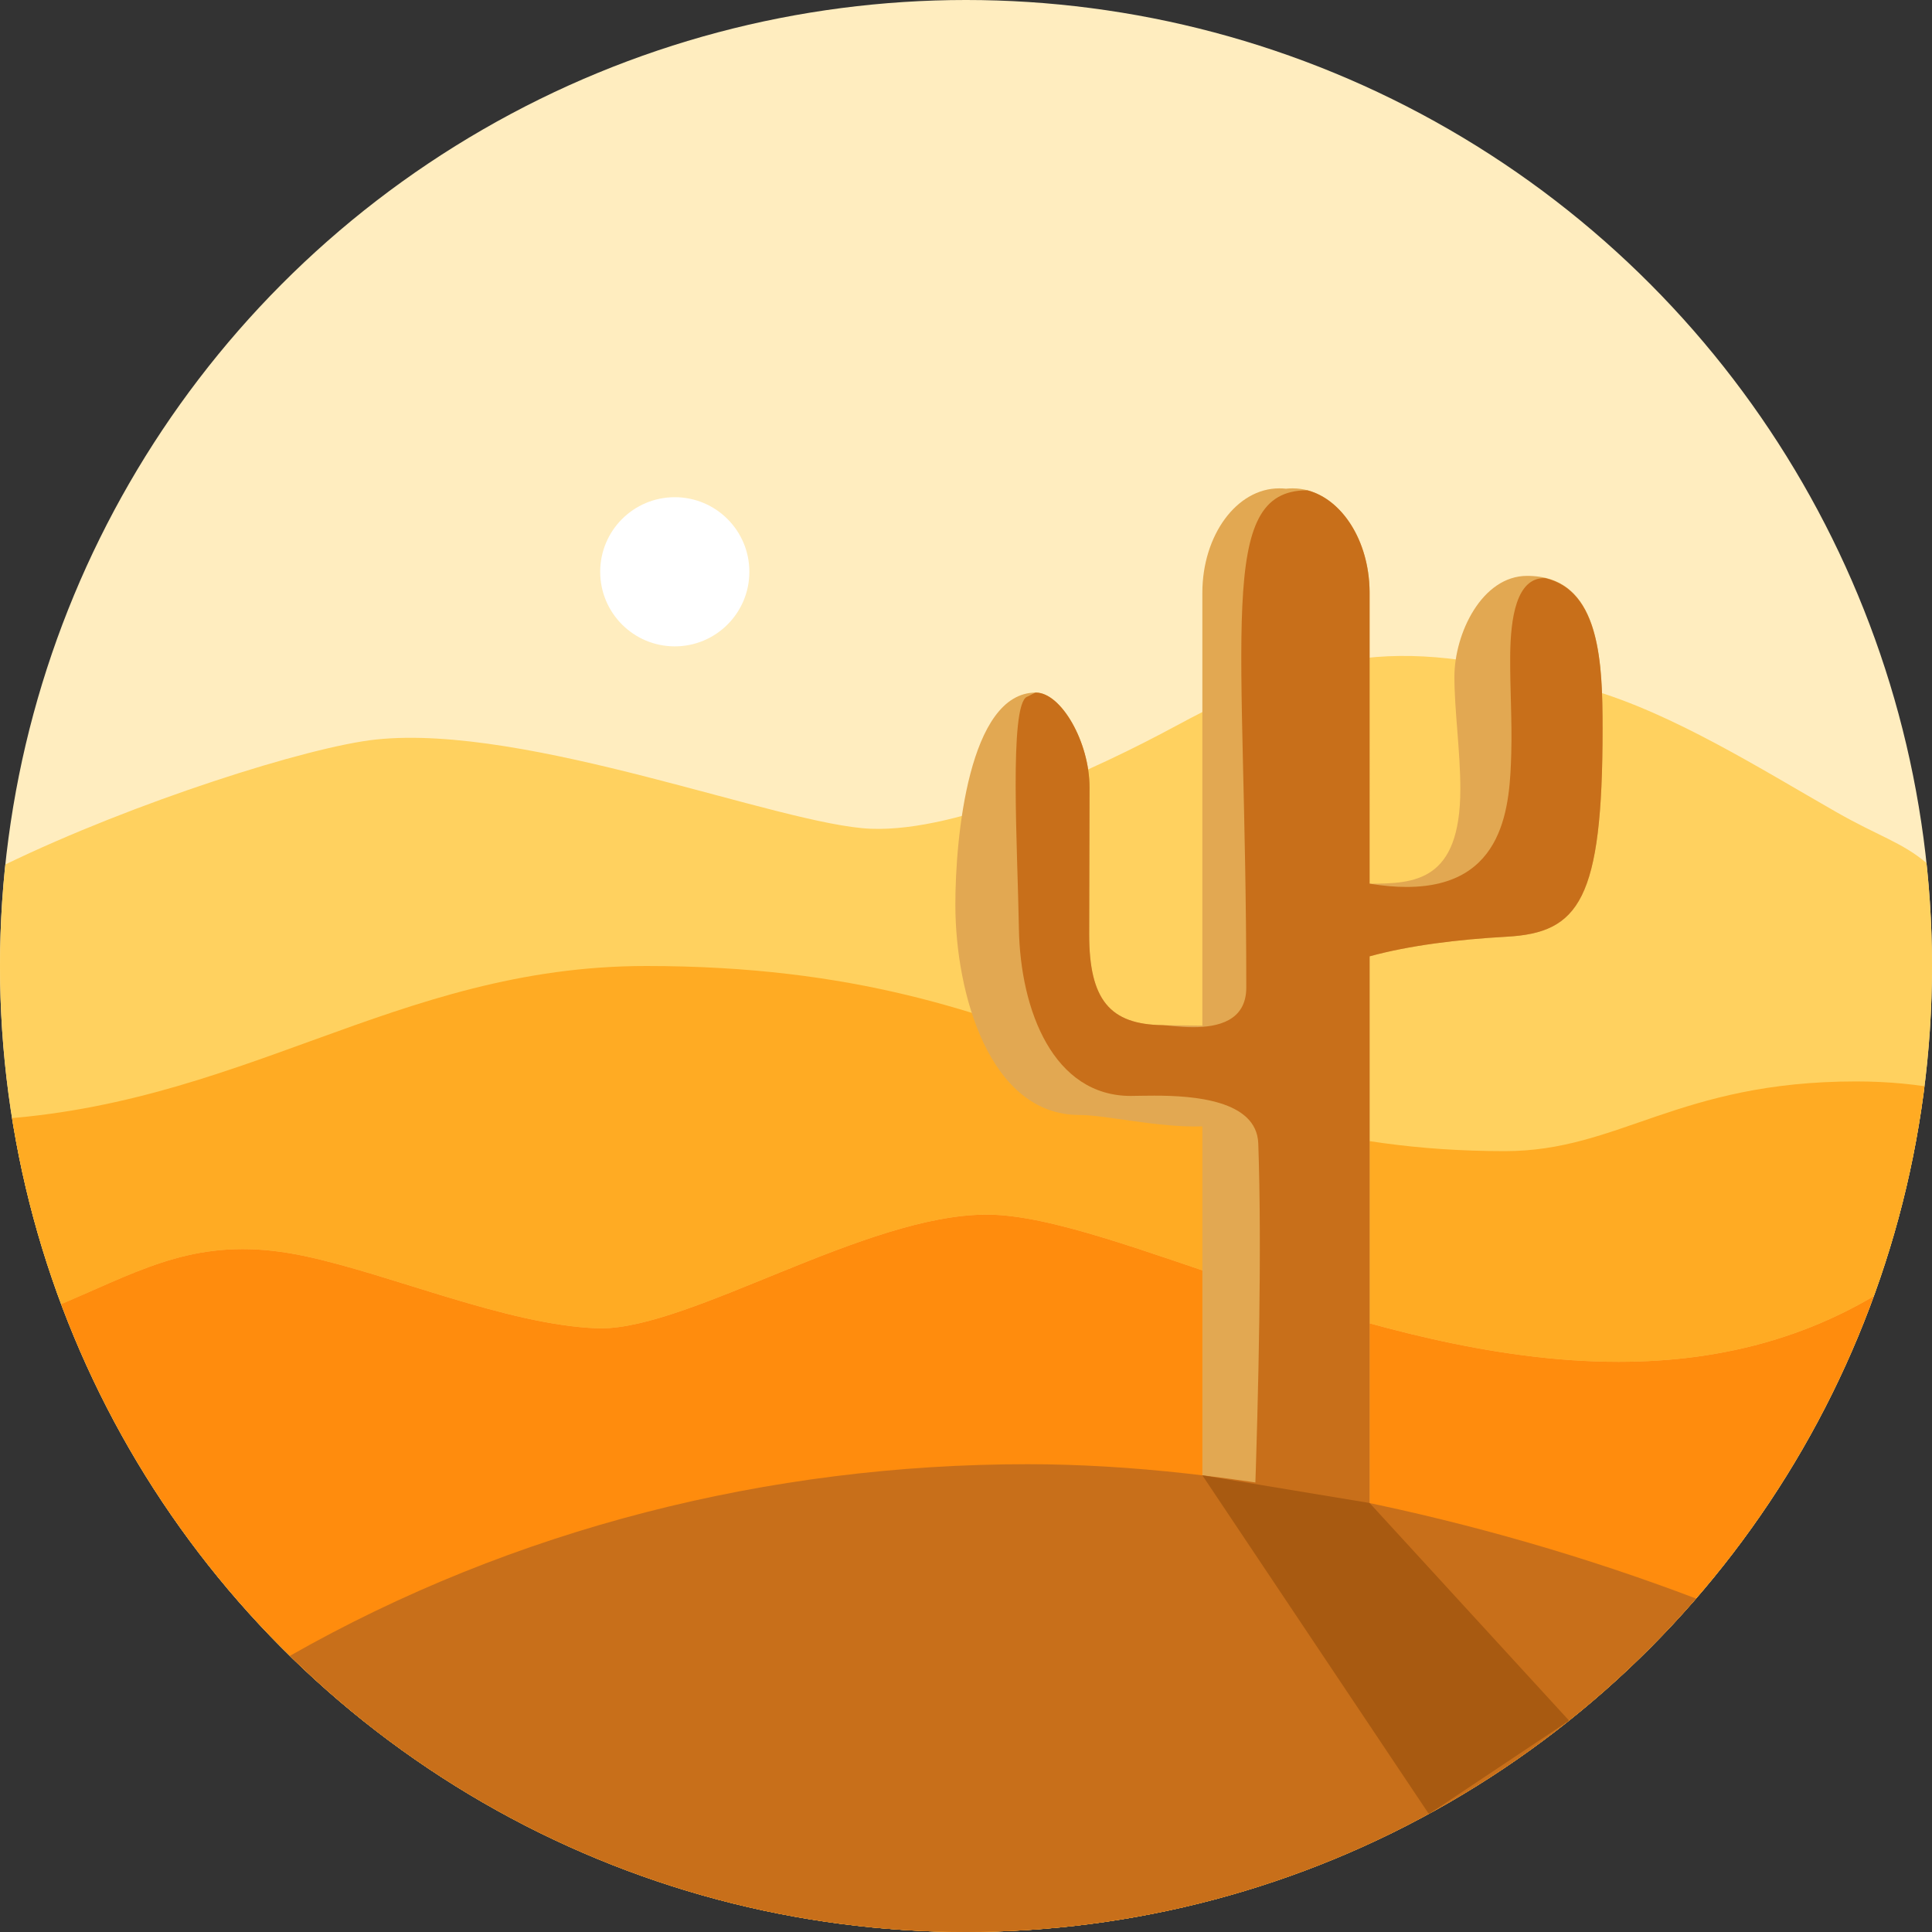<svg version="1.1" id="desert"
	xmlns="http://www.w3.org/2000/svg" xmlns:xlink="http://www.w3.org/1999/xlink"
	viewBox="0 0 200 200" xml:space="preserve">
<rect x="0" y="0" width="200" height="200" fill="#333333" stroke="none"/>
<title>desert</title>
<g>
	<circle fill="#FFEDBF" cx="100" cy="100" r="100"/>
	<g>
		<defs>
			<circle id="SVGID_1_" cx="100" cy="100" r="100"/>
		</defs>
		<clipPath id="SVGID_2_">
			<use xlink:href="#SVGID_1_"  overflow="visible"/>
		</clipPath>
		<g clip-path="url(#SVGID_2_)">
			<path fill="#FFD15F" d="M200.001,100c0-3.602-0.195-7.158-0.566-10.661c-2.59-2.172-4.896-2.737-9.349-5.279
				c-7.783-4.443-16.907-10.212-25.547-12.709c-17.961-5.19-26.605-4.976-42.777,3.779c-8.085,4.376-22.343,11.032-31.617,10.662
				c-9.353-0.374-35.516-10.888-51.204-9.24C31.918,77.29,13.873,83.04,0.549,89.492C0.188,92.946,0,96.451,0,100
				c0,55.23,44.771,100.001,100,100.001S200.001,155.23,200.001,100z"/>
			<path fill="#FFAB23" d="M192.138,111.95c-18.43,0-24.514,7.215-36.342,7.215c-36.584,0-45.786-19.165-88.884-19.165
				c-26.157,0-41.929,14.859-69.265,15.975v22.583c1.422-0.675,2.824-1.285,4.177-1.773c9.366-3.384,14.861-7.479,23.29-7.479
				c1.945,0,4.048,0.219,6.39,0.714c9.01,1.907,20.909,7.107,30.261,7.481c0.14,0.006,0.28,0.009,0.424,0.009
				c4.694,0,11.551-2.944,18.799-5.888c7.249-2.943,14.889-5.887,21.153-5.887h0.064c12.986,0.044,39.339,15.238,65.34,15.238
				c10.821,0,21.588-2.635,31.295-10.09c0.586-0.45,1.107-0.658,1.576-0.658c0.349,0,0.667,0.121,0.962,0.338v-17.742
				C198.562,112.255,195.487,111.95,192.138,111.95z"/>
			<path fill="#FF8C0D" d="M200.416,130.226c-0.469,0-0.99,0.208-1.576,0.658c-9.707,7.455-20.474,10.09-31.295,10.09
				c-26.001,0-52.354-15.194-65.34-15.238h-0.064c-6.264,0-13.904,2.943-21.153,5.887c-7.249,2.943-14.105,5.888-18.799,5.888
				c-0.144,0-0.284-0.003-0.424-0.009c-9.353-0.374-21.251-5.574-30.261-7.481c-2.341-0.495-4.444-0.714-6.39-0.714
				c-8.26-0.001-13.712,3.931-22.741,7.272v42.834c8.009,8.479,18.888,16.32,31.073,22.762h107.413
				c1.804-0.608,3.603-1.242,5.387-1.938c11.029-4.302,14.835-15.488,25.368-20.772c6.815-3.41,13.662-12.557,19.864-22.221
				c-3.053-6.955-4.564-12.281,1.433-12.619c0.33-0.019,0.659-0.027,0.983-0.027c1.733-0.001,3.381,0.259,4.931,0.712
				c1.824-3.021,3.547-5.861,5.147-8.341C203.146,133.043,202.141,130.227,200.416,130.226z"/>
		</g>
		<g clip-path="url(#SVGID_2_)">
			<path fill="#E2A852" d="M107.225,71.694c2.623,0,5.563,5.127,5.563,9.816c0,4.588-0.036,10.214-0.036,15.232
				c0,6.77,2.154,9.304,7.587,9.381c1.329,0.02,2.74,0.037,4.128,0.052V61.376c0-5.977,3.561-10.821,7.954-10.821
				c0.235,0,0.471,0.011,0.703,0.035c0.231-0.024,0.467-0.035,0.702-0.035c4.393,0,7.954,4.845,7.954,10.821v30.101
				c4.633-0.002,9.394-0.184,9.394-9.801c0-3.906-0.614-8.112-0.614-11.609c0-4.508,2.86-10.453,7.529-10.453
				c7.462,0,7.811,8.384,7.811,15.781c0,17.796-2.445,21.157-9.922,21.572c-5.063,0.28-10.124,0.911-14.197,2.032v57.256h-17.313
				v-39.654c-4.628,0.155-9.921-1.177-12.734-1.177c-9.275,0-12.836-12.53-12.836-21.783
				C98.896,86.741,100.281,71.694,107.225,71.694z"/>
			<path fill="#C86F1A" d="M135.289,50.76c-9.461,0-6.274,14.773-6.274,51.47c0,3.47-2.967,4.102-5.499,4.102
				c-1.426,0-2.698-0.201-3.177-0.208l0,0c-5.433-0.077-7.587-2.611-7.587-9.381l0,0l0,0c0-5.018,0.036-10.644,0.036-15.232
				c0-4.689-2.94-9.816-5.563-9.816l0,0c-0.118,0-0.807,0.426-0.92,0.436c-1.861,0.896-0.965,15.79-0.829,23.963
				c0.143,8.594,3.615,17.356,11.579,17.356c0.122,0,0.246-0.002,0.37-0.006c0.513-0.004,1.234-0.023,2.077-0.023
				c3.962,0,10.595,0.434,10.755,4.957c0.378,10.72,0.026,25.828-0.391,37.879h11.914V99l0,0c4.073-1.121,9.135-1.752,14.197-2.032
				c7.477-0.415,9.922-3.775,9.922-21.572l0,0c0-6.71-0.306-14.207-5.924-15.548c-0.042-0.001-0.084-0.002-0.125-0.002
				c-2.855,0-3.486,4.08-3.515,8.083c-0.024,3.346,0.203,6.685,0.111,10.028c-0.145,5.281-0.552,13.858-10.834,13.858
				c-1.149,0-2.424-0.107-3.833-0.338l0,0V61.376c0-0.005,0-0.011,0-0.017c0-0.001,0-0.003,0-0.005c0-0.004,0-0.008,0-0.012
				c0-0.002,0-0.004,0-0.006c0-0.004,0-0.007,0-0.011c0-0.002,0-0.004,0-0.006c0-0.003,0-0.007,0-0.01c0-0.002,0-0.005,0-0.008
				c0-0.003,0-0.005,0-0.009c0-0.002,0-0.005,0-0.007c0-0.003,0-0.006,0-0.009s0-0.005,0-0.007c0-0.004,0-0.008,0-0.012
				c0-0.001,0-0.002-0.001-0.004c0-0.006,0-0.011,0-0.016c0-0.003,0-0.006,0-0.009c0-0.002,0-0.004,0-0.007c0-0.003,0-0.006,0-0.009
				c0-0.002,0-0.004,0-0.007s0-0.006,0-0.009c0-0.002,0-0.004,0-0.007s0-0.006,0-0.009c0-0.002,0-0.003,0-0.006
				c0-0.004,0-0.007-0.001-0.011c0-0.001,0-0.003,0-0.004c0-0.004,0-0.008,0-0.012c0-0.001,0-0.002,0-0.003
				c-0.08-5.156-2.813-9.422-6.416-10.383C135.338,50.76,135.313,50.76,135.289,50.76z"/>
		</g>
		<path clip-path="url(#SVGID_2_)" fill="#C86F1A" d="M106.395,151.574c-26.796,0-53.213,6.66-76.386,19.84
			c18.037,17.681,42.739,28.587,69.992,28.587c30.184,0,57.243-13.373,75.579-34.517
			C153.034,156.907,127.379,151.574,106.395,151.574z"/>
		<polygon clip-path="url(#SVGID_2_)" fill="#A85A11" points="124.467,152.724 147.921,187.791 162.431,178.117 141.78,155.589
			"/>
		<circle clip-path="url(#SVGID_2_)" fill="#FFFFFF" cx="69.853" cy="59.191" r="7.721"/>
	</g>
</g>
</svg>
